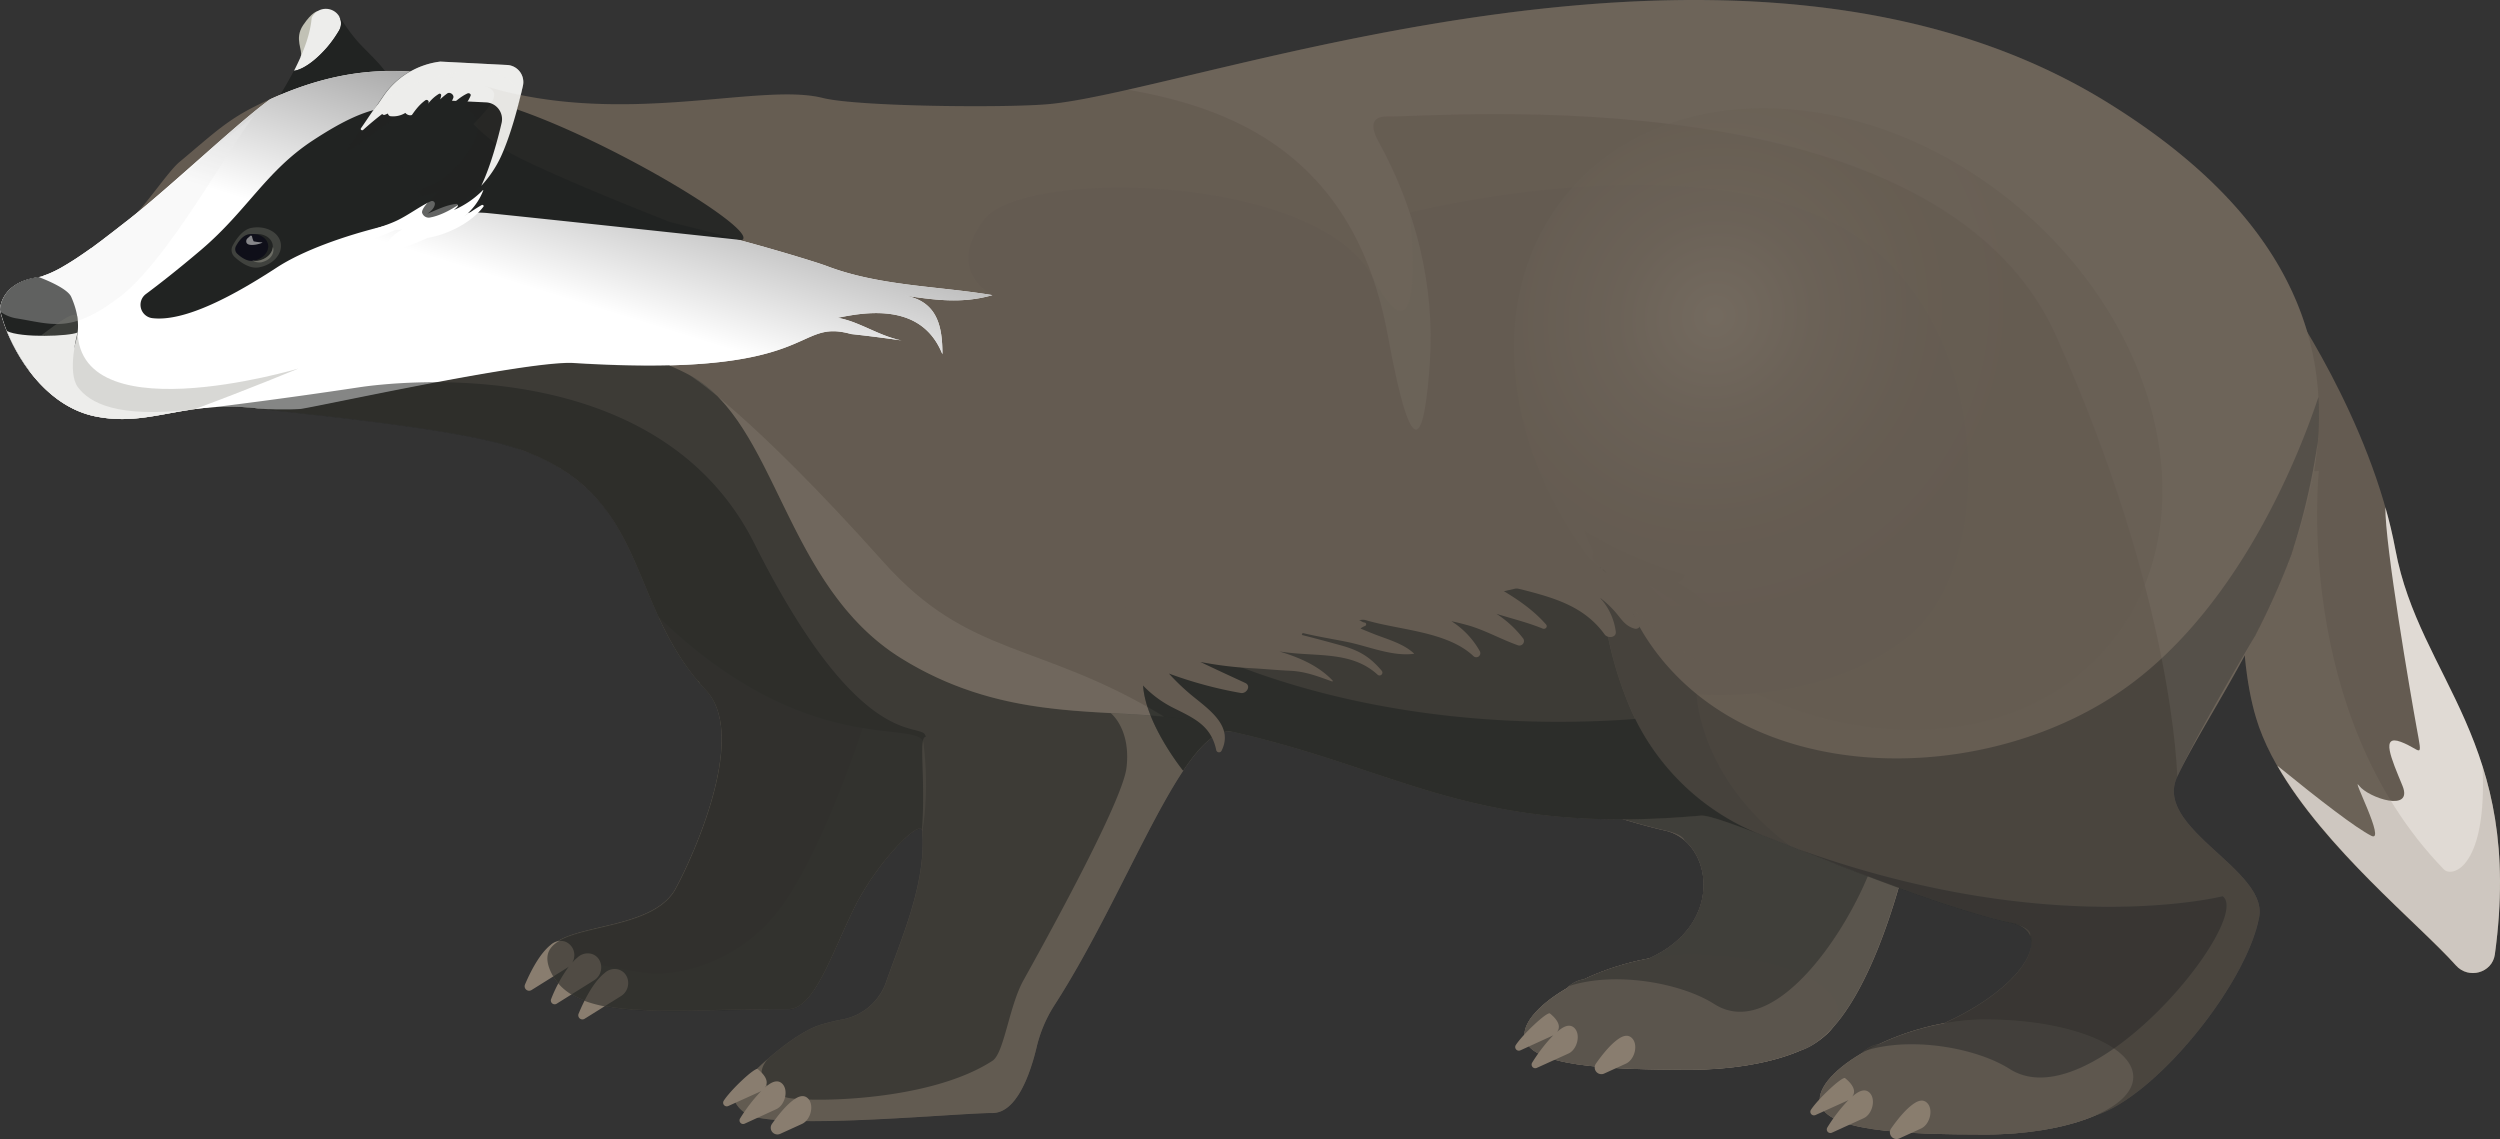 <svg xmlns="http://www.w3.org/2000/svg" xmlns:xlink="http://www.w3.org/1999/xlink" width="877.98" height="400" viewBox="0 0 877.98 400">
  <rect x="0" y="0" width="877.98" height="400" fill="#333333" stroke="none"/>
  <defs>
    <style>
      .cls-1 {
        isolation: isolate;
      }

      .cls-2, .cls-25, .cls-26, .cls-28, .cls-3, .cls-32, .cls-33 {
        fill: #897d6f;
      }

      .cls-3 {
        opacity: 0.53;
      }

      .cls-15, .cls-24, .cls-25, .cls-26, .cls-27, .cls-28, .cls-29, .cls-3, .cls-30, .cls-32, .cls-33, .cls-34, .cls-4, .cls-8 {
        mix-blend-mode: multiply;
      }

      .cls-11, .cls-13, .cls-22, .cls-27, .cls-29, .cls-36, .cls-4 {
        fill: #212322;
      }

      .cls-13, .cls-4 {
        opacity: 0.44;
      }

      .cls-5 {
        fill: #645b51;
      }

      .cls-6 {
        opacity: 0.92;
      }

      .cls-7 {
        fill: #eae5df;
      }

      .cls-8 {
        opacity: 0.2;
      }

      .cls-9 {
        fill: #c1c1b5;
      }

      .cls-10, .cls-14, .cls-23, .cls-24 {
        fill: #ededeb;
      }

      .cls-12 {
        fill: url(#linear-gradient);
      }

      .cls-13, .cls-14, .cls-17, .cls-20, .cls-22, .cls-23 {
        mix-blend-mode: screen;
      }

      .cls-14 {
        opacity: 0.31;
      }

      .cls-15 {
        opacity: 0.3;
      }

      .cls-16, .cls-17, .cls-20 {
        fill: #7d7d73;
      }

      .cls-17 {
        opacity: 0.35;
      }

      .cls-18 {
        fill: #0f0f19;
      }

      .cls-19 {
        opacity: 0.54;
      }

      .cls-20 {
        opacity: 0.72;
      }

      .cls-21 {
        fill: #fff;
      }

      .cls-22 {
        opacity: 0.7;
      }

      .cls-23 {
        opacity: 0.4;
      }

      .cls-25 {
        opacity: 0.42;
      }

      .cls-26 {
        opacity: 0.36;
      }

      .cls-27 {
        opacity: 0.57;
      }

      .cls-28, .cls-29 {
        opacity: 0.48;
      }

      .cls-30 {
        opacity: 0.16;
      }

      .cls-31, .cls-34 {
        fill: #928a7f;
      }

      .cls-32 {
        opacity: 0.23;
      }

      .cls-33 {
        opacity: 0.06;
      }

      .cls-34 {
        opacity: 0.26;
      }

      .cls-35 {
        opacity: 0.47;
        fill: url(#radial-gradient);
      }

      .cls-36 {
        opacity: 0.55;
      }
    </style>
    <linearGradient id="linear-gradient" x1="176.64" y1="98.05" x2="199.86" y2="23.12" gradientUnits="userSpaceOnUse">
      <stop offset="0" stop-color="#fff"/>
      <stop offset="1" stop-color="#8f8f8f"/>
    </linearGradient>
    <radialGradient id="radial-gradient" cx="503.24" cy="12.75" r="101.85" gradientTransform="matrix(0, 1.08, -1.13, 0, 659.93, -452.74)" gradientUnits="userSpaceOnUse">
      <stop offset="0" stop-color="#857c6f"/>
      <stop offset="0.31" stop-color="#736a5e"/>
      <stop offset="0.64" stop-color="#685f54"/>
      <stop offset="1" stop-color="#645b51"/>
    </radialGradient>
  </defs>
  <title>Барсук Āpsis BadgerРесурс 1</title>
  <g class="cls-1">
    <g id="Слой_2" data-name="Слой 2">
      <g id="Layer_2" data-name="Layer 2">
        <g>
          <path class="cls-2" d="M643.4,240.43c5.61-11.91,16.2-28.18,26.17-47.22-30.42,3.94-61.34,4.73-92,4-15.72-.38-31.42-1.18-47.11-2.26q-15.56-.17-31.08-.92c-18.62-.94-37.31-2.36-56-3.25a127.12,127.12,0,0,0,8.47,26.87,83.2,83.2,0,0,0,46.38,43.6l-.82-.32c24,9.2,62.25,25.07,87.43,30.78,16.42,3.72,21.36,32.83-5.83,44.92a93.91,93.91,0,0,0-22.75,7.29,10.49,10.49,0,0,0-6.09,3.21c-9,5.26-14.81,11.36-14.81,16.31,0,11.17,29.61,12.24,58.26,12.24,15.36,0,29.16-2.61,38.66-6.74,21.2-6.74,35.32-55.5,39.82-79.17C675.33,273,634.89,258.52,643.4,240.43Z"/>
          <path class="cls-3" d="M643.4,240.43c5.61-11.91,16.2-28.18,26.17-47.22-30.42,3.94-61.34,4.73-92,4-15.72-.38-31.42-1.18-47.11-2.26q-15.56-.17-31.08-.92c-18.62-.94-37.31-2.36-56-3.25a127.12,127.12,0,0,0,8.47,26.87,83.2,83.2,0,0,0,46.38,43.6l-.82-.32c24,9.2,62.25,25.07,87.43,30.78,16.42,3.72,21.36,32.83-5.83,44.92a93.91,93.91,0,0,0-22.75,7.29,10.49,10.49,0,0,0-6.09,3.21c-9,5.26-14.81,11.36-14.81,16.31,0,11.17,29.61,12.24,58.26,12.24,15.36,0,29.16-2.61,38.66-6.74,21.2-6.74,35.32-55.5,39.82-79.17C675.33,273,634.89,258.52,643.4,240.43Z"/>
          <path class="cls-2" d="M645.53,355.44c0-11.16-23.23-20.21-51.88-20.21s-58.26,17-58.26,28.19,29.61,12.24,58.26,12.24S645.53,366.61,645.53,355.44Z"/>
          <path class="cls-4" d="M643.4,240.43c5.6-11.89,15.07-28.72,26-47.2q-14.19,1.85-28.5,2.81c-4.42,4.36-129.6.76-184.13-4.58q-6.67-.37-13.35-.7a126.94,126.94,0,0,0,8.47,26.87,83.15,83.15,0,0,0,46.39,43.6l.86.34,3.16,1.22,1.21.47,4.15,1.61,4.06,1.59,1.71.67,3.87,1.52,1.51.58c1.66.65,3.34,1.31,5,2l.66.26,4.4,1.69,1.54.6,4,1.53,1.3.49,5.21,1.95,1,.38,4.22,1.54,1.58.58,4.22,1.5,1.06.38q2.58.9,5.11,1.76l1.25.42,3.9,1.29,1.5.49c1.45.47,2.9.92,4.32,1.36l.63.2c1.61.49,3.18.95,4.73,1.39l1.26.36c1.16.33,2.32.64,3.45.94l1.3.34c1.48.37,2.93.73,4.33,1.05,16.42,3.72,21.36,32.83-5.83,44.92a93.91,93.91,0,0,0-22.75,7.29,10.49,10.49,0,0,0-6.09,3.21c-9,5.26-14.81,11.36-14.81,16.31,0,11.17,29.61,12.24,58.26,12.24,15.36,0,29.16-2.61,38.66-6.74,21.2-6.74,35.32-55.5,39.82-79.17C675.33,273,634.89,258.52,643.4,240.43Z"/>
          <path class="cls-4" d="M659.36,282.4S597.64,298.08,508.05,265l.11.05,5.43,2.12h0l3.57,1.39.87.34.16.06,1.2.47,3.71,1.44,2,.77,3.31,1.28,2.18.84,3.36,1.28,2.1.79,3.74,1.4,1.58.59.58.21,0,0,4.21,1.54.68.25.91.33,4.22,1.5.74.26,1.35.47c1.29.45,2.57.9,3.85,1.33l2,.66,3.36,1.11,2.07.67,3.15,1,2,.63c1,.32,2.07.62,3.09.92l1.66.47.48.14,3,.81.9.24.87.23c1.48.37,2.93.73,4.33,1.05,4,.91,6.19,2.09,6.8,3.47,10.38,9,10.29,31.26-12.63,41.45a93.91,93.91,0,0,0-22.75,7.29,16.1,16.1,0,0,0-1.8.5c-.27.09-.52.2-.77.31s-.48.19-.71.3a9.23,9.23,0,0,0-.88.51l-.3.19a8.78,8.78,0,0,0-.89.69h0c16.3-5.39,39.54-1.14,51.13,6.25C630.83,371,670.24,290.47,659.36,282.4Z"/>
          <g>
            <path class="cls-2" d="M572.88,364.35c-.93-.75-2.21-.89-4,.19-2.94,1.8-6,5.58-8.41,9a2.35,2.35,0,0,0,2.89,3.49l7.64-3.48C574.27,372.05,575.49,366.45,572.88,364.35Z"/>
            <path class="cls-2" d="M550.82,370c3.24-1.48,4.47-7.08,1.86-9.18-.93-.75-2.22-.89-4,.19a14.41,14.41,0,0,0-1.9,1.42c1.84-2.27-.4-4.86-2.46-6.51-.94-.75-9.51,7.27-12,11.12a1.28,1.28,0,0,0,1.61,1.84l11.06-5.05a4.21,4.21,0,0,0,.55-.3,58.08,58.08,0,0,0-7.46,9.67,1.28,1.28,0,0,0,1.61,1.84Z"/>
          </g>
        </g>
        <path class="cls-5" d="M802.46,104.28s30.27,43.08,38.78,88.76,45.23,67,34.93,142.12c-.9,6.57-9.3,8.85-13.71,3.9-15.28-17.13-59.68-51.82-70.17-87C777.39,202,802.46,104.28,802.46,104.28Z"/>
        <g class="cls-6">
          <path class="cls-7" d="M876.17,335.16C886.47,260,849.76,238.72,841.24,193c-.93-5-2.13-10-3.52-14.86-.19,13,8.85,65.72,11,77.5s1.66,7.61-5.55,4.9-3.39,5.81.55,15.39-12,4.26-15.22,0,9.66,20.3,4.3,17.6-18.09-12.48-33-24.62c16.6,29,49.88,55.74,62.7,70.11C866.87,344,875.27,341.73,876.17,335.16Z"/>
        </g>
        <g class="cls-8">
          <path class="cls-2" d="M876.17,335.16c3.88-28.32,1.08-49-4.36-66.2,1.82,35.54-10.56,39.43-13.54,36.36-53.21-54.85-43.9-140-43.9-140s-10.44,1.44-23.92,4.18c-3.49,28.4-4.81,60.23,1.84,82.55,10.49,35.21,54.89,69.9,70.17,87C866.87,344,875.27,341.73,876.17,335.16Z"/>
        </g>
        <path class="cls-5" d="M764.62,272.78C785.76,227.86,878,121.13,740,35.92c-127-78.45-317.19-4.74-371.26.61-14.11,1.4-67.29,1-79.81-2.13-22.35-5.63-70.23,10.65-119-4.29-27.86-8.52-52-7.09-80.63,7.37C79.25,42.54,74.09,47.67,62.9,57,59.17,60.11,50.66,72.76,47,75.7,32.91,87.07,20,96.36,13.44,97.3,0,99.22,0,108.82,0,108.82c2.88,12.48,14.4,33.59,33.59,37.43s30.72-5.76,56.63-2.88,71.56,7.37,91.18,14c47.4,16.09,37.92,54.43,66.57,85,16.36,17.48-8.84,66.87-11.28,70.64-8.3,12.86-33.91,11.59-42,18.37-2.7,2.25-3.45,5.41-1,10.28,9,17.58,41.68,12.47,83,12.7,9.11.05,14.83-18.26,23.12-35.23,8.15-16.68,23.71-32.06,24.08-27.37,1.44,18.37-7.16,37.27-12.66,53A20.15,20.15,0,0,1,296,358a66.47,66.47,0,0,0-8.14,2c-11.18,3.72-26.22,19.43-26.22,19.43s-8.67,5,0,11.42,74.11,0,86.88,0c8.57,0,13.32-13.92,15.51-23.06a47.51,47.51,0,0,1,6.24-14.76c26.28-40.69,46-99.81,62.8-96,59.76,13.55,84.65,36.45,164.26,29.37,7.49-.67,72,29.26,108.75,37.59,16.42,3.72,3.79,23.25-23.39,35.34A93.76,93.76,0,0,0,660,366.67a10.51,10.51,0,0,0-6.09,3.2c-9,5.27-14.82,11.37-14.82,16.32,0,11.17,29.61,12.23,58.27,12.23,15.36,0,29.15-2.6,38.65-6.73,21.21-6.74,52.88-45.92,57.39-69.59C796.55,305.32,756.11,290.87,764.62,272.78Z"/>
        <path class="cls-9" d="M111.51,3.94s-1.87.14-5.07,4.92,0,8.77-.82,11,13.48-9.2,13.48-9.2Z"/>
        <path class="cls-10" d="M118.34,4.73a5.52,5.52,0,0,0-8.88,1.48c-.44,5.57-2.71,11.86-6.21,18.66,0,0,4.63-.19,11.69-8.29a41.51,41.51,0,0,0,4.16-5.88,4.9,4.9,0,0,0-.74-5.94Z"/>
        <path class="cls-11" d="M138.54,33.64c.11-6.91-6.75-12.52-12-18.06-4.35-4.62-7.07-9.67-8.2-10.82a4.91,4.91,0,0,1,.73,5.94,41.51,41.51,0,0,1-4.16,5.88c-7.06,8.1-11.69,8.29-11.69,8.29h0A177.82,177.82,0,0,1,89.94,46c-1.75,9.93,10.42-.34,20.1-1s10.82,15.7,16.37,11.85S138.34,47.35,138.54,33.64Z"/>
        <path class="cls-10" d="M94.24,143.68c1,0,2.05.09,3.11.1h.25c1.25,0,2.53,0,3.83,0h.1q2,0,4-.15c5.89-.75,80.16-17.12,96-16.13,86.87,5.45,76.76-15.92,97.42-10.18,1.52.16,3,.33,4.54.51,4.51.53,8.92,1.13,13.11,1.73-5.32-1.07-9.93-3.55-14.78-5.56-1.21-.5-2.44-1-3.7-1.39a31.54,31.54,0,0,0-3.91-1c1.47-.31,2.93-.59,4.39-.83,13.12-2.19,26.62-.75,32.37,13.62,0-9.58-1.6-19.16-14.37-20.75,11.17,1.59,20.75,3.19,31.93,0-19.16-3.2-39.91-3.2-58.35-10.28-1.8-.64-3.55-1.21-5.29-1.75-19-5.93-38.34-10.9-57.62-15.51-4.82-1.35-9.64-2.79-14.43-4.39-11.17-3.19-49.58-4.8-47.53-24.2,11.76-11.38,11.2-15.31,4.57-17.34-26-7.95-48.81-7.22-75,4.69C84.2,42.52,61.64,63.91,47,75.67l0,0-.49.38-.86.7-2.58,2-.84.66c-1.07.84-2.13,1.67-3.18,2.47-.18.15-.36.28-.55.42-.87.67-1.74,1.33-2.6,2l-.87.65-2.69,2-.27.2-.07,0c-.89.65-1.77,1.26-2.63,1.85l-.71.48-1.83,1.24-.84.54c-.57.37-1.12.71-1.67,1.05-.25.16-.5.32-.75.46-.69.42-1.37.82-2,1.18l-.22.13c-.72.4-1.41.76-2.08,1.09l-.58.27c-.47.22-.92.43-1.36.61l-.63.26c-.42.16-.82.3-1.21.42L15,97a12.44,12.44,0,0,1-1.52.34C0,99.22,0,108.82,0,108.82c2.88,12.48,14.4,33.59,33.59,37.43s30.72-5.76,56.63-2.88c1,.12,2.12.2,3.22.27Z"/>
        <path class="cls-12" d="M94.24,143.68c1,0,2.05.09,3.11.1h.25c1.25,0,2.53,0,3.83,0h.1q2,0,4-.15c5.89-.75,80.16-17.12,96-16.13,86.87,5.45,76.76-15.92,97.42-10.18,1.52.16,3,.33,4.54.51,4.51.53,8.92,1.13,13.11,1.73-5.32-1.07-9.93-3.55-14.78-5.56-1.21-.5-2.44-1-3.7-1.39a31.54,31.54,0,0,0-3.91-1c1.47-.31,2.93-.59,4.39-.83,13.12-2.19,26.62-.75,32.37,13.62,0-9.58-1.6-19.16-14.37-20.75,11.17,1.59,20.75,3.19,31.93,0-19.16-3.2-39.91-3.2-58.35-10.28-1.8-.64-3.55-1.21-5.29-1.75-19-5.93-38.34-10.9-57.62-15.51-4.82-1.35-9.64-2.79-14.43-4.39-11.17-3.19-52.59-4.8-50.54-24.2,11.76-11.38,14.21-15.31,7.58-17.34-26-7.95-48.81-7.22-75,4.69C84.2,42.52,61.64,63.91,47,75.67l0,0-.49.38-.86.7-2.58,2-.84.66c-1.07.84-2.13,1.67-3.18,2.47-.18.15-.36.28-.55.42-.87.67-1.74,1.33-2.6,2l-.87.65-2.69,2-.27.2-.07,0c-.89.65-1.77,1.26-2.63,1.85l-.71.48-1.83,1.24-.84.54c-.57.37-1.12.71-1.67,1.05-.25.16-.5.32-.75.46-.69.42-1.37.82-2,1.18l-.22.13c-.72.4-1.41.76-2.08,1.09l-.58.27c-.47.22-.92.43-1.36.61l-.63.26c-.42.16-.82.3-1.21.42L15,97a12.44,12.44,0,0,1-1.52.34C0,99.22,0,108.82,0,108.82c2.88,12.48,14.4,33.59,33.59,37.43s30.72-5.76,56.63-2.88c1,.12,2.12.2,3.22.27Z"/>
        <path class="cls-11" d="M0,108.82a60.08,60.08,0,0,0,9.61,20.52A8.59,8.59,0,0,0,25,126l0-.12c1.06-5.32,4.79-10.81,0-21.64-1.5-3.39-11.59-7-11.59-7C0,99.22,0,108.82,0,108.82Z"/>
        <path class="cls-11" d="M155.39,34.14c-19.29,5.14-22.35,0-45.49,15.16C93.47,60.06,86.75,74,70.79,87.61c-8.47,7.2-15.14,12.38-19.54,15.65a4.72,4.72,0,0,0,2.16,8.46c11.65,1.46,29.38-8.37,43.72-17.72,18.35-12,58.26-20.75,74.22-19.16s89.23,9.48,89.23,9.48C268.78,80.1,178.26,28,155.39,34.14Z"/>
        <path class="cls-11" d="M122.48,51.48,129.64,41s16.76-16.76,24.84-17.74l22.86-.44a6.48,6.48,0,0,1,6,7.91c-1.52,6.74-4.11,16.68-7.53,24.18-5.67,12.48-17.92,20.28-24.55,21.51s-1-14.14-10.05-17.54S116.8,59.8,122.48,51.48Z"/>
        <path class="cls-13" d="M122.48,51.48,129.64,41s16.76-16.76,24.84-17.74l22.86-.44a6.48,6.48,0,0,1,6,7.91c-1.52,6.74-4.11,16.68-7.53,24.18-5.67,12.48-17.92,20.28-24.55,21.51s-1-14.14-10.05-17.54S116.8,59.8,122.48,51.48Z"/>
        <path class="cls-14" d="M42.05,104.28C58.82,91.6,80.93,51,89.26,40.67,77.55,49.94,61.64,63.91,47,75.67l0,0-.49.38-.86.7-2.58,2-.84.66c-1.07.84-2.13,1.67-3.18,2.47-.18.15-.36.28-.55.42-.87.67-1.74,1.33-2.6,2l-.87.65-2.69,2-.27.2-.07,0c-.89.65-1.77,1.26-2.63,1.85l-.71.48-1.83,1.24-.84.54c-.57.37-1.12.71-1.67,1.05-.25.16-.5.32-.75.46-.69.42-1.37.82-2,1.18l-.22.13c-.72.4-1.41.76-2.08,1.09l-.58.27c-.47.22-.92.43-1.36.61l-.63.26c-.42.16-.82.3-1.21.42L15,97a12.44,12.44,0,0,1-1.52.34C0,99.22,0,108.82,0,108.82c.05.22.11.44.16.67a13.32,13.32,0,0,0,6,2.38C18.91,114,25.29,117,42.05,104.28Z"/>
        <g class="cls-15">
          <path class="cls-16" d="M27.41,112.58c.84-7.68-15.34,8.49-21.6,10.79,5.7,10.19,15.05,20.33,27.78,22.88s22.24-.86,34.8-2.56c18.84-6.95,36.45-14.28,36.45-14.28S22.9,153.86,27.41,112.58Z"/>
        </g>
        <path class="cls-17" d="M98.6,85.45C98,81.61,93.42,79.17,88.48,80c-3.2.53-5.51,3.91-6.75,6.23a3.29,3.29,0,0,0,.67,4c1.92,1.79,5.22,4.23,8.41,3.69C95.76,93.07,99.24,89.29,98.6,85.45Zm-8.06,6.13c-2.14.36-4.34-1.27-5.63-2.47a2.19,2.19,0,0,1-.45-2.66c.83-1.55,2.38-3.81,4.52-4.17,3.31-.56,6.34,1.08,6.77,3.65S93.85,91,90.54,91.58Z"/>
        <path class="cls-18" d="M94.15,85.93c.44,2.57-1.9,5.1-5.21,5.65-2.14.36-4.34-1.27-5.63-2.47a2.21,2.21,0,0,1-.45-2.66c.83-1.55,2.38-3.81,4.52-4.17C90.69,81.72,93.72,83.36,94.15,85.93Z"/>
        <g class="cls-19">
          <path class="cls-10" d="M88.5,83a.41.41,0,0,0-.68-.11c-.64.71-1.34.89-1.34,1.87,0,2.38,5.69.74,5.7.37a19.09,19.09,0,0,1-3.09-.37A6.48,6.48,0,0,1,88.5,83Z"/>
        </g>
        <path class="cls-20" d="M95.79,86.85c-.19,2.23-2.34,4.25-5.25,4.73a4.31,4.31,0,0,1-2-.18,4.71,4.71,0,0,0,3.25.72C96.66,90.94,96.21,87,95.79,86.85Z"/>
        <path class="cls-21" d="M169.19,72c-2.21,1.24-4.24,2.72-6.34,4.11a21.27,21.27,0,0,0,6.88-9.28c0-.07-.08-.13-.13-.07a32.07,32.07,0,0,1-10.23,7,12.67,12.67,0,0,0,1.27-1.15c.33-.35.12-1.1-.43-1-3.47.35-6.84,2.1-10.12,3.45,1.5-1,2.61-2.24,2.64-3.54a1,1,0,0,0-1.45-.83c-4,1.88-7.66,4.71-11.69,6.67-4.31,2.1-9.3,3.11-13.39,5.53a.79.79,0,0,0,.4,1.46c4-.05,8.26-1.77,12.14-3.6a14.47,14.47,0,0,0,2.62-.16,13.6,13.6,0,0,0-5.64,5.1,1.37,1.37,0,0,0,1.17,2c4.27-.37,8.92-2.08,13.25-4.13,7.28-1.24,15.47-5.41,19.65-11C170.07,72.24,169.55,71.82,169.19,72Z"/>
        <path class="cls-11" d="M138.53,47.45c-3.05-.05-2.82.85-4.69,3.18-.5-1-4.23-.44-5.26.15a.9.9,0,0,0-.85-.74c-2.07,0-7.67,3.57-8.63,5.12-1.28,2.05-1.06,2-1.22,4.33,0,.64,4.27,1.26,4.57.78s.8-1.23,1.22-1.85a38.48,38.48,0,0,0-1.36,3.95c-.11.36.36.8.7.54a43.19,43.19,0,0,0,3.7-3.17c-.65,2-.82,4,.34,5.25a1.2,1.2,0,0,0,1.19.32c1.44-.52,1.64-1.13,2.18-2.5a31.43,31.43,0,0,1,2.93-5.45c1.92-3,5-5.18,6.19-8.59A1,1,0,0,0,138.53,47.45Z"/>
        <path class="cls-22" d="M177.34,22.79l-22.86-1.16a28.24,28.24,0,0,0-19.93,12.13L122.48,51.48c-4.11,6,12.35-7.9,17.63-10.69,9.65-5.09,22.45-6.21,26.45,0,5.32,8.26-9.81,21.21-11.75,22.48a34.39,34.39,0,0,1-6.64,3,1.31,1.31,0,0,0,.7,2.52,18.21,18.21,0,0,0,5.18-1.61c-3,2.93-6.45,6.35-5.74,7.75a2.44,2.44,0,0,0,2.94,1.41c6.63-1.23,18.88-9,24.55-21.51,3.42-7.5,6-17.44,7.53-24.18A6.48,6.48,0,0,0,177.34,22.79Z"/>
        <path class="cls-10" d="M178.05,22.82l-23.39-1.19a28.24,28.24,0,0,0-19.94,12.13l-1.81,2.66c-1.18,1.42-2.27,2.94-3.32,4.48,0,0,0,0,0,0-.95,1.4-1.88,2.8-2.82,4.14-.33.47.37.93.76.59,2.2-2,4.42-3.84,6.71-5.61a.78.78,0,0,0,.92.3l1.09-.45a1.09,1.09,0,0,0,.81.93,8.16,8.16,0,0,0,5.3-1.15,2.27,2.27,0,0,0,2.22.79,13.41,13.41,0,0,0,5.36-2.41,10.52,10.52,0,0,0,3.16-2.93l17.49.85a5.9,5.9,0,0,1,5.59,7.14c-1.42,6.08-3.84,15.05-7,21.82-.06.13-.13.25-.19.37a39.48,39.48,0,0,0,7-10.43c3.5-7.71,6.14-18,7.65-24.74A6,6,0,0,0,178.05,22.82Z"/>
        <path class="cls-11" d="M164.18,32.81c-2.59,1.19-4.88,3.36-7.11,5.36a19.37,19.37,0,0,0,2.1-3.71c.47-1.14-1.14-2.33-2.12-1.63a25.88,25.88,0,0,0-2.49,2.08,6,6,0,0,0,.37-1.36.53.53,0,0,0-.77-.59,13.26,13.26,0,0,0-3.78,3.44c0-.13.11-.25.15-.39a.75.75,0,0,0-1.09-.83c-2.54,1.81-4.1,4.18-5.83,6.76-1.91,2.84-3.69,5.42-4.34,8.8a.83.83,0,0,0,1.38.81c.42-.39.8-.78,1.17-1.19a1.25,1.25,0,0,0,.58,0,11.79,11.79,0,0,0,4.29-1.93.64.64,0,0,0,.81.34,28.07,28.07,0,0,0,10.18-6.21c2.77-2.5,6.19-5.42,7.59-8.94C165.53,33,164.69,32.57,164.18,32.81Z"/>
        <path class="cls-23" d="M178.05,22.82l-23.39-1.19a28.24,28.24,0,0,0-19.94,12.13l-1.81,2.66c-1.18,1.42-2.27,2.94-3.32,4.48,0,0,0,0,0,0,7.09-10.55,23.16-15,37.52-16.06,9.9-.71,14.08,5.1,15.72,8.77.3-1.23.58-2.42.82-3.5A6,6,0,0,0,178.05,22.82Z"/>
        <path class="cls-24" d="M68.39,143.69c-27.41,3.4-37-2.34-41-7.66s-.14-19.27-.14-19.27c-2.78,1.34-19.89,2-24.88-.52,4.89,12.09,15.46,26.86,31.2,30,12.83,2.57,22.24-.86,34.8-2.56Z"/>
        <path class="cls-2" d="M81.34,142.83h0c1.38,0,2.81.06,4.29.15C84.15,142.89,82.72,142.85,81.34,142.83Z"/>
        <path class="cls-25" d="M231.27,216.61c4,8.78,9,17.59,16.7,25.84,16.36,17.48-8.84,66.87-11.28,70.64-8.3,12.86-33.91,11.59-42,18.37-2.7,2.25-3.45,5.41-1,10.28,9,17.58,41.68,12.47,83,12.7,9.11.05,14.83-18.26,23.12-35.23,8.15-16.68,23.71-32.06,24.08-27.37,0,0,2.6-12.85.41-30.81C323.25,252.1,283.62,267.46,231.27,216.61Z"/>
        <path class="cls-26" d="M323.93,291.84s2.6-12.85.41-30.81c-.48-3.91-8.33-3.17-21.38-5.35h0S290,296.19,275.11,317.47s-38,25.48-47.89,24.27a210.44,210.44,0,0,1-34.5-7.74c-.87,2-.69,4.46,1,7.74,9,17.58,41.68,12.47,83,12.7,9.11.05,14.83-18.26,23.12-35.23C308,302.53,323.56,287.15,323.93,291.84Z"/>
        <path class="cls-27" d="M242.12,131.71c-2.33-1.25-4.75-2.38-7.22-3.42-9.18.22-20.14,0-33.36-.81-15.83-1-90.1,15.38-96,16.13q-2,.1-4,.15h-.1c-1.3,0-2.58,0-3.83,0h-.25c-1.06,0-2.1-.05-3.11-.1l-.8,0c-1.1-.07-2.18-.15-3.22-.27,25.92,2.88,71.56,7.37,91.18,14,47.4,16.09,37.92,54.43,66.57,85,16.36,17.48-8.84,66.87-11.28,70.64-8.3,12.86-33.91,11.59-42,18.37-2.7,2.25-3.45,5.41-1,10.28,9,17.58,41.68,12.47,83,12.7,9.11.05,14.83-18.26,23.12-35.23,8.15-16.68,23.71-32.06,24.08-27.37,1.44,18.37-7.16,37.27-12.66,53A20.15,20.15,0,0,1,296,358a66.47,66.47,0,0,0-8.14,2c-11.18,3.72-26.22,19.43-26.22,19.43s-8.67,5,0,11.42,74.11,0,86.88,0c8.57,0,13.32-13.92,15.51-23.06a47.51,47.51,0,0,1,6.24-14.76c26.28-40.69,46-99.81,62.8-96-30.37-12.51-71.78,1.86-116.48-25.8C275.18,205.63,273,148.27,242.12,131.71Z"/>
        <path class="cls-28" d="M395.62,269.59c-1.19,10.17-21,47.39-36.19,74.68-5.06,9.09-6.78,25.6-10.89,28.27-23.32,15.17-68.33,14.54-72.63,12.77-14.25-5.84-6.17-13.44-6.17-13.44-4.72,4.09-8.08,7.6-8.08,7.6s-8.67,5,0,11.42,74.11,0,86.88,0c8.57,0,13.32-13.92,15.51-23.06a47.51,47.51,0,0,1,6.24-14.76c26.28-40.69,46-99.81,62.8-96-12.6-5.19-27.11-5.75-43-6.61C390.12,250.47,397.22,256,395.62,269.59Z"/>
        <g>
          <path class="cls-2" d="M283.5,385.54c-.93-.75-2.21-.89-4,.19-2.94,1.8-6,5.58-8.41,9A2.35,2.35,0,0,0,274,398.2l7.64-3.48C284.89,393.24,286.11,387.64,283.5,385.54Z"/>
          <path class="cls-2" d="M272.61,389.54c3.25-1.48,4.47-7.08,1.86-9.17-.93-.75-2.21-.9-4,.18a15.54,15.54,0,0,0-1.89,1.42c1.83-2.27-.41-4.85-2.47-6.51-.93-.75-9.5,7.27-11.95,11.13a1.27,1.27,0,0,0,1.61,1.83l11.06-5a4.29,4.29,0,0,0,.55-.31,58.5,58.5,0,0,0-7.46,9.67,1.27,1.27,0,0,0,1.61,1.84Z"/>
        </g>
        <g>
          <path class="cls-2" d="M217.31,340.52a5.14,5.14,0,0,0-5,1.22C208.21,345,205,351.68,203.2,356a1.45,1.45,0,0,0,2.12,1.78l12.83-8C221.75,347.49,221.36,341.84,217.31,340.52Z"/>
          <path class="cls-2" d="M208.68,344.25c3.63-2.27,3.19-8-.9-9.25a5.19,5.19,0,0,0-4.93,1.23,17.4,17.4,0,0,0-1.91,1.85,5.06,5.06,0,0,0-2.57-7.43,5.14,5.14,0,0,0-5,1.21c-4,3.21-7.17,9.6-9,13.91a1.57,1.57,0,0,0,2.29,1.93l12.52-7.82a5.32,5.32,0,0,0,.59-.44,50.83,50.83,0,0,0-6.2,11.37,1.34,1.34,0,0,0,2,1.64Z"/>
        </g>
        <path class="cls-2" d="M749.19,378.21c0-11.16-23.22-20.21-51.87-20.21s-58.27,17-58.27,28.19,29.61,12.23,58.27,12.23S749.19,389.37,749.19,378.21Z"/>
        <path class="cls-29" d="M780.59,314.75s-61.72,15.67-151.32-17.37l.12,0,5.42,2.12,2.53,1,2.07.8,2.56,1,2,.77,2.87,1.11,1.75.68,4,1.55.62.23,4.64,1.76,1.52.57,3.22,1.2,1.78.65,3,1.1,1.84.66,3,1.07,1.77.63,3.38,1.17,1.29.45,4.59,1.54,1,.33c1.17.38,2.33.76,3.48,1.12l1.56.49,2.86.88,1.65.49,2.71.78,1.57.44,2.79.75,1.3.33c1.33.34,2.64.66,3.91,1,5.33,1.2,7.42,2.9,6.91,4.89,2.81,7.54-9.46,21.18-30.3,30.45A93.76,93.76,0,0,0,660,366.67a11.22,11.22,0,0,0-5.35,2.49c16.29-5.38,39.53-1.13,51.12,6.25C734.5,393.73,791.47,322.81,780.59,314.75Z"/>
        <path class="cls-4" d="M764.62,272.78c5.86-12.44,16-30.29,27.51-49.77l0-.07a257.58,257.58,0,0,0,12.61-28.29A236.11,236.11,0,0,0,814,155a112.06,112.06,0,0,0,.21-15.56c-6.14,18.52-26.57,71.84-66.26,101.08-50.05,36.89-136.4,37-170.5-17.55a72.93,72.93,0,0,1-8.94-21.81,3.21,3.21,0,0,0-6.32.88A130.09,130.09,0,0,0,573.1,250a83.12,83.12,0,0,0,46.4,43.61l.86.33,3.15,1.22,1.22.47,4.14,1.62,4.06,1.59,1.71.67,3.87,1.51,1.51.59,5,2,.67.26,4.39,1.69,1.54.59,4,1.53,1.3.49q2.6,1,5.21,1.95l1,.38,4.22,1.55,1.59.57,4.22,1.51,1.06.37,5.11,1.77,1.24.41c1.31.45,2.61.88,3.91,1.3l1.49.48c1.46.47,2.9.93,4.32,1.37l.63.19c1.61.49,3.18,1,4.73,1.4l1.26.35c1.17.33,2.32.64,3.45.94l1.3.34c1.48.38,2.93.74,4.34,1.06,16.42,3.72,3.79,23.25-23.39,35.34A93.76,93.76,0,0,0,660,366.67a10.51,10.51,0,0,0-6.09,3.2c-9,5.27-14.82,11.37-14.82,16.32,0,11.17,29.61,12.23,58.27,12.23,15.36,0,29.15-2.6,38.65-6.73,21.21-6.74,52.88-45.92,57.39-69.59C796.55,305.32,756.11,290.87,764.62,272.78Z"/>
        <g>
          <path class="cls-2" d="M676.55,387.12c-.94-.75-2.22-.9-4,.19-2.93,1.8-6,5.57-8.4,9a2.35,2.35,0,0,0,2.88,3.5l7.64-3.49C677.93,394.81,679.15,389.22,676.55,387.12Z"/>
          <path class="cls-2" d="M654.49,392.71c3.24-1.47,4.46-7.07,1.85-9.17-.93-.75-2.21-.89-4,.19a14.46,14.46,0,0,0-1.89,1.41c1.83-2.26-.41-4.85-2.47-6.51-.93-.74-9.5,7.28-12,11.13a1.27,1.27,0,0,0,1.61,1.83l11.06-5a5.86,5.86,0,0,0,.55-.3,57.07,57.07,0,0,0-7.45,9.67,1.27,1.27,0,0,0,1.61,1.83Z"/>
        </g>
        <path class="cls-27" d="M573.1,250a130.61,130.61,0,0,1-11-50.76S476.24,222.72,426.75,223s-11.22,47.67-11.22,47.67c6.25-9.37,12.06-14.85,17.56-13.6,59.76,13.55,84.65,36.45,164.26,29.37,2.41-.22,10.73,2.74,22.13,7.12A83.13,83.13,0,0,1,573.1,250Z"/>
        <g class="cls-30">
          <path class="cls-31" d="M740,35.92C629.4-32.39,470.94,14.66,396.12,31.5c34.48,6.13,79.34,21.21,91.29,86.44,9.11,49.76,13,34.81,14.75,9.39,1.79-27-4.91-53.71-17.94-77.43-2.84-5.16-3-9.11,3.19-9,17.56.39,193.15-15.57,234.65,77s42.56,154.84,42.56,154.84C785.76,227.86,878,121.13,740,35.92Z"/>
        </g>
        <g>
          <path class="cls-32" d="M163.21,28.27l.58.14-.17,0Z"/>
          <path class="cls-32" d="M159.1,27.3l-.35-.08-.84-.16Z"/>
          <path class="cls-33" d="M764.62,272.78C785.76,227.86,878,121.13,740,35.92c-127-78.45-317.19-4.74-371.26.61-14.11,1.4-67.29,1-79.81-2.13-22.35-5.63-70.23,10.65-119-4.29,5.82,1.79,4.64,5-3.69,13.49a62.53,62.53,0,0,0,18.08,12.8c14.71,7,33.53,14.7,51,21.59,16.62,4.07,33.23,8.45,49.64,13.56,1.74.54,3.49,1.11,5.29,1.75,18.44,7.08,39.19,7.08,58.35,10.28,0,0-16.82-8-3.09-26.33S462.38,60.86,482,97.3,495.1,74.7,495.1,74.7s97.74-25,151.71,5.14,54.76,117.87,24,143.17-75,20.76-75,20.76.76,29.76,33.18,53.51c23.65,9.25,55.27,21.81,77.07,26.76,6,.71,8.14,3.89,7.24,8.23-1,7.79-12.59,19.09-30.63,27.11A93.76,93.76,0,0,0,660,366.67a10.51,10.51,0,0,0-6.09,3.2c-9,5.27-14.82,11.37-14.82,16.32,0,11.17,29.61,12.23,58.27,12.23,15.36,0,29.15-2.6,38.65-6.73,21.21-6.74,52.88-45.92,57.39-69.59C796.55,305.32,756.11,290.87,764.62,272.78Z"/>
          <path class="cls-32" d="M154.72,26.44l-.53-.1h0Z"/>
        </g>
        <path class="cls-34" d="M316.61,231.28c33.74,20.88,65.6,17.81,92.26,20.43-44-26.7-68.32-20.43-98.64-54.37-47-52.6-68.11-65.63-68.11-65.63C273,148.27,275.18,205.63,316.61,231.28Z"/>
        <ellipse class="cls-35" cx="645.53" cy="147.17" rx="97.69" ry="123.85" transform="translate(119.13 548.76) rotate(-50.18)"/>
        <path class="cls-27" d="M574.3,252.49c-8.83.67-17.83,1-27,1-51.25,0-98-10.92-133.63-28.9-28.64,8.31,1.84,46.06,1.84,46.06,6.25-9.37,12.06-14.85,17.56-13.6,59.76,13.55,84.65,36.45,164.26,29.37,2.41-.22,10.73,2.74,22.13,7.12A83.26,83.26,0,0,1,574.3,252.49Z"/>
        <path class="cls-5" d="M589.05,204.48a3.15,3.15,0,0,0,2.65-2.7,136,136,0,0,1-35.26-15.46,41.63,41.63,0,0,0,3.21,7.41,3.33,3.33,0,0,0,1,4.25,35.76,35.76,0,0,1,3.77,3.44c-1.87-1.65-3.81-3.23-5.66-4.9-2.87-2.61-4.94-6-7.87-8.47-2.72-2.25-8.73-1.08-8.14,3.25.51,3.7,2.58,6.59,5.28,9-5.64-2.42-11.53-4-17.39-5.81S519.17,188.31,513,190a3.47,3.47,0,0,0-2.44,4.15,9.07,9.07,0,0,0,3.17,5.35,13.34,13.34,0,0,0-8.7-.91c-1.64.46-3,2.36-2.37,4a11.08,11.08,0,0,0,2.67,4c-4.47-1.26-9-2.21-13.45-3.68-5.18-1.74-9-3.95-14.6-2.35a2.66,2.66,0,0,0-1.92,3.26,10,10,0,0,0,.47,1.11l-7.67-2.36c-7-2.16-13.26-4-20.58-2.33a2.29,2.29,0,0,0-1.74,2.71c-2.15-3.06-4.3-5.43-8.57-6.1-1.89-.3-4.22.17-5.16,2-2,4,1.55,5.36,4.08,8.2,2.38,2.66,3.88,5.4,5.84,7.75-3.72-1.19-8.12-2.47-11.37-.5a1.69,1.69,0,0,0-.64,2.34,8,8,0,0,0,.76.78c-3.86-.76-7.71-1.58-11.49-2.62-6.32-1.74-13.39-7.6-19.92-7.24a2.41,2.41,0,0,0-2.43,2.33,9.32,9.32,0,0,0,1.65,4.9,75.44,75.44,0,0,1-12.42-7.3c-1.47-1.08-3.47.39-3.5,1.94a13.83,13.83,0,0,0,1,5.41c-.22.07-.45.1-.67.18a2.51,2.51,0,0,0-1.84,2.34c.24,5.54,5.8,9.3,11.66,12.06a83.18,83.18,0,0,0,7,9.54,38.69,38.69,0,0,0,12.31,9.67c7.21,3.61,13.2,6.16,15,14.8a1,1,0,0,0,1.87.23c4.07-8.16-3.46-13.8-9.42-18.6a77.36,77.36,0,0,1-9.07-8.52,144.67,144.67,0,0,0,25.26,6.83c2,.34,3.75-2.51,1.54-3.53-5.3-2.46-10.55-4.86-15.75-7.37a131.08,131.08,0,0,0,17.7,2.19c4.58.23,9.13.7,13.71.9,5.48.24,9.74,1.93,14.82,3.75A.19.19,0,0,0,468,239c-4.8-5.07-11.5-8.07-18.65-10.19,1.59.2,3.19.41,4.78.57,10.6,1,21.37,0,29.63,7.53a1,1,0,0,0,1.45-1.39c-4.15-4.9-7.92-7.1-14.18-8.84-4.63-1.28-9.26-2.53-13.9-3.7a.8.8,0,0,0,.27-.69c5.16,1.24,10.47,2.1,15.56,3.12,7.51,1.51,15.9,5.21,23.59,4.2a.09.09,0,0,0,0-.15c-3.92-3.6-9.59-5-14.55-7-1.41-.56-2.81-1.14-4.2-1.72a5.58,5.58,0,0,1,1.55-.89.63.63,0,0,0-.18-1.23c-.51,0-1.33-.64-1.91-.87a15.57,15.57,0,0,0-3.94-.91c-1.87-.23-4.14-.9-6.08-.51-1.47-.6-2.95-1.19-4.44-1.75-6.91-2.59-11.33-3.72-15.4-9.42,8.28,8,22.09,9.71,32.9,12.82,11.69,3.35,28.12,3.88,37.16,12.44a1.43,1.43,0,0,0,2.26-1.69,29.58,29.58,0,0,0-10-10.57c2.16.46,4.32,1,6.45,1.62,5.93,1.82,11.16,4.81,17,6.87a1.6,1.6,0,0,0,1.84-2.31,37.18,37.18,0,0,0-9.47-8.77c5.44,1.69,11,3.05,16.2,5.17,1,.41,1.94-.62,1.18-1.48-5.19-5.87-11.54-9.82-18.44-13.8-1.07-.61-2.19-1.31-3.34-2A133.18,133.18,0,0,0,534.32,207c11.55,2.95,22.1,5.95,29.22,15.82,1.06,1.46,4.17,1.17,3.91-1a21.8,21.8,0,0,0-5.55-11.89,34.67,34.67,0,0,1,5.84,5.54c1.89,2.29,3.26,4.5,6.34,5.31a1.58,1.58,0,0,0,1.89-1,.93.93,0,0,0,.07-.44c-.28-1.3-1.54-2-2.15-3.25-.75-1.48-.91-3.29-1.58-4.83-.1-.24-.25-.47-.37-.71a1.59,1.59,0,0,0,.48.07,58.73,58.73,0,0,0,8.77,7.07c7.23,4.74,15.87,8.26,21.24,15.2.45.59,1.47.27,1.27-.52-3-11.81-15.85-17.11-23.57-25.81-.25-.28-.49-.57-.73-.85,2.32,1.41,4.67,2.79,7,4.27,6.09,3.93,10.32,9.2,15.93,13.52,1,.76,3.15.42,2.94-1.18C604.18,214,596.16,208.68,589.05,204.48Z"/>
        <path class="cls-36" d="M185.6,159c.46.18.87.37,1.31.55.88.37,1.76.73,2.59,1.11l1.43.7c.74.36,1.48.71,2.18,1.08.49.26.94.52,1.4.78.66.37,1.32.74,2,1.11l1.32.85c.59.38,1.2.76,1.77,1.15.42.29.82.59,1.22.89s1.1.8,1.63,1.21l1.12.93c.51.42,1,.84,1.51,1.27s.68.63,1,.95.95.89,1.41,1.34l.92,1c.45.47.89.95,1.32,1.43.28.31.55.63.82,1,.43.5.85,1,1.26,1.52l.71.93c.41.54.82,1.08,1.21,1.63l.62.88c.4.59.79,1.17,1.17,1.76l.51.81c.4.64.79,1.28,1.17,1.93l.4.69c.4.72.8,1.43,1.19,2.15l.27.51c.43.81.85,1.64,1.26,2.47l.1.21c7.35,14.94,11.74,31.86,24.47,47.19h0a1.73,1.73,0,0,1,.95,1.13c.7.81,1.41,1.63,2.16,2.43,16.36,17.48-8.84,66.87-11.28,70.64-8.3,12.86-33.91,11.59-42,18.37-2.7,2.25-3.45,5.41-1,10.28,9,17.58,41.68,12.47,83,12.7,9.11.05,14.83-18.26,23.12-35.23,7.77-15.92,22.3-30.64,23.93-27.87,1.39-18.18-1.32-32.76,1.32-32.66-.39-6.3-21.76,8.62-60.16-67.92-33.73-67.23-125.06-57-139.12-54.84-25.28,3.82-46.71,6.48-54.39,7.41l.18,0c.83-.09,1.68-.16,2.55-.23l2.14-.14,1.38-.05c1,0,2-.06,3-.06h.68c1.17,0,2.38.06,3.62.12l1.06.07c1.35.08,2.73.19,4.17.35,25.92,2.88,71.56,7.37,91.18,14C182.86,157.9,184.25,158.41,185.6,159Z"/>
      </g>
    </g>
  </g>
</svg>
